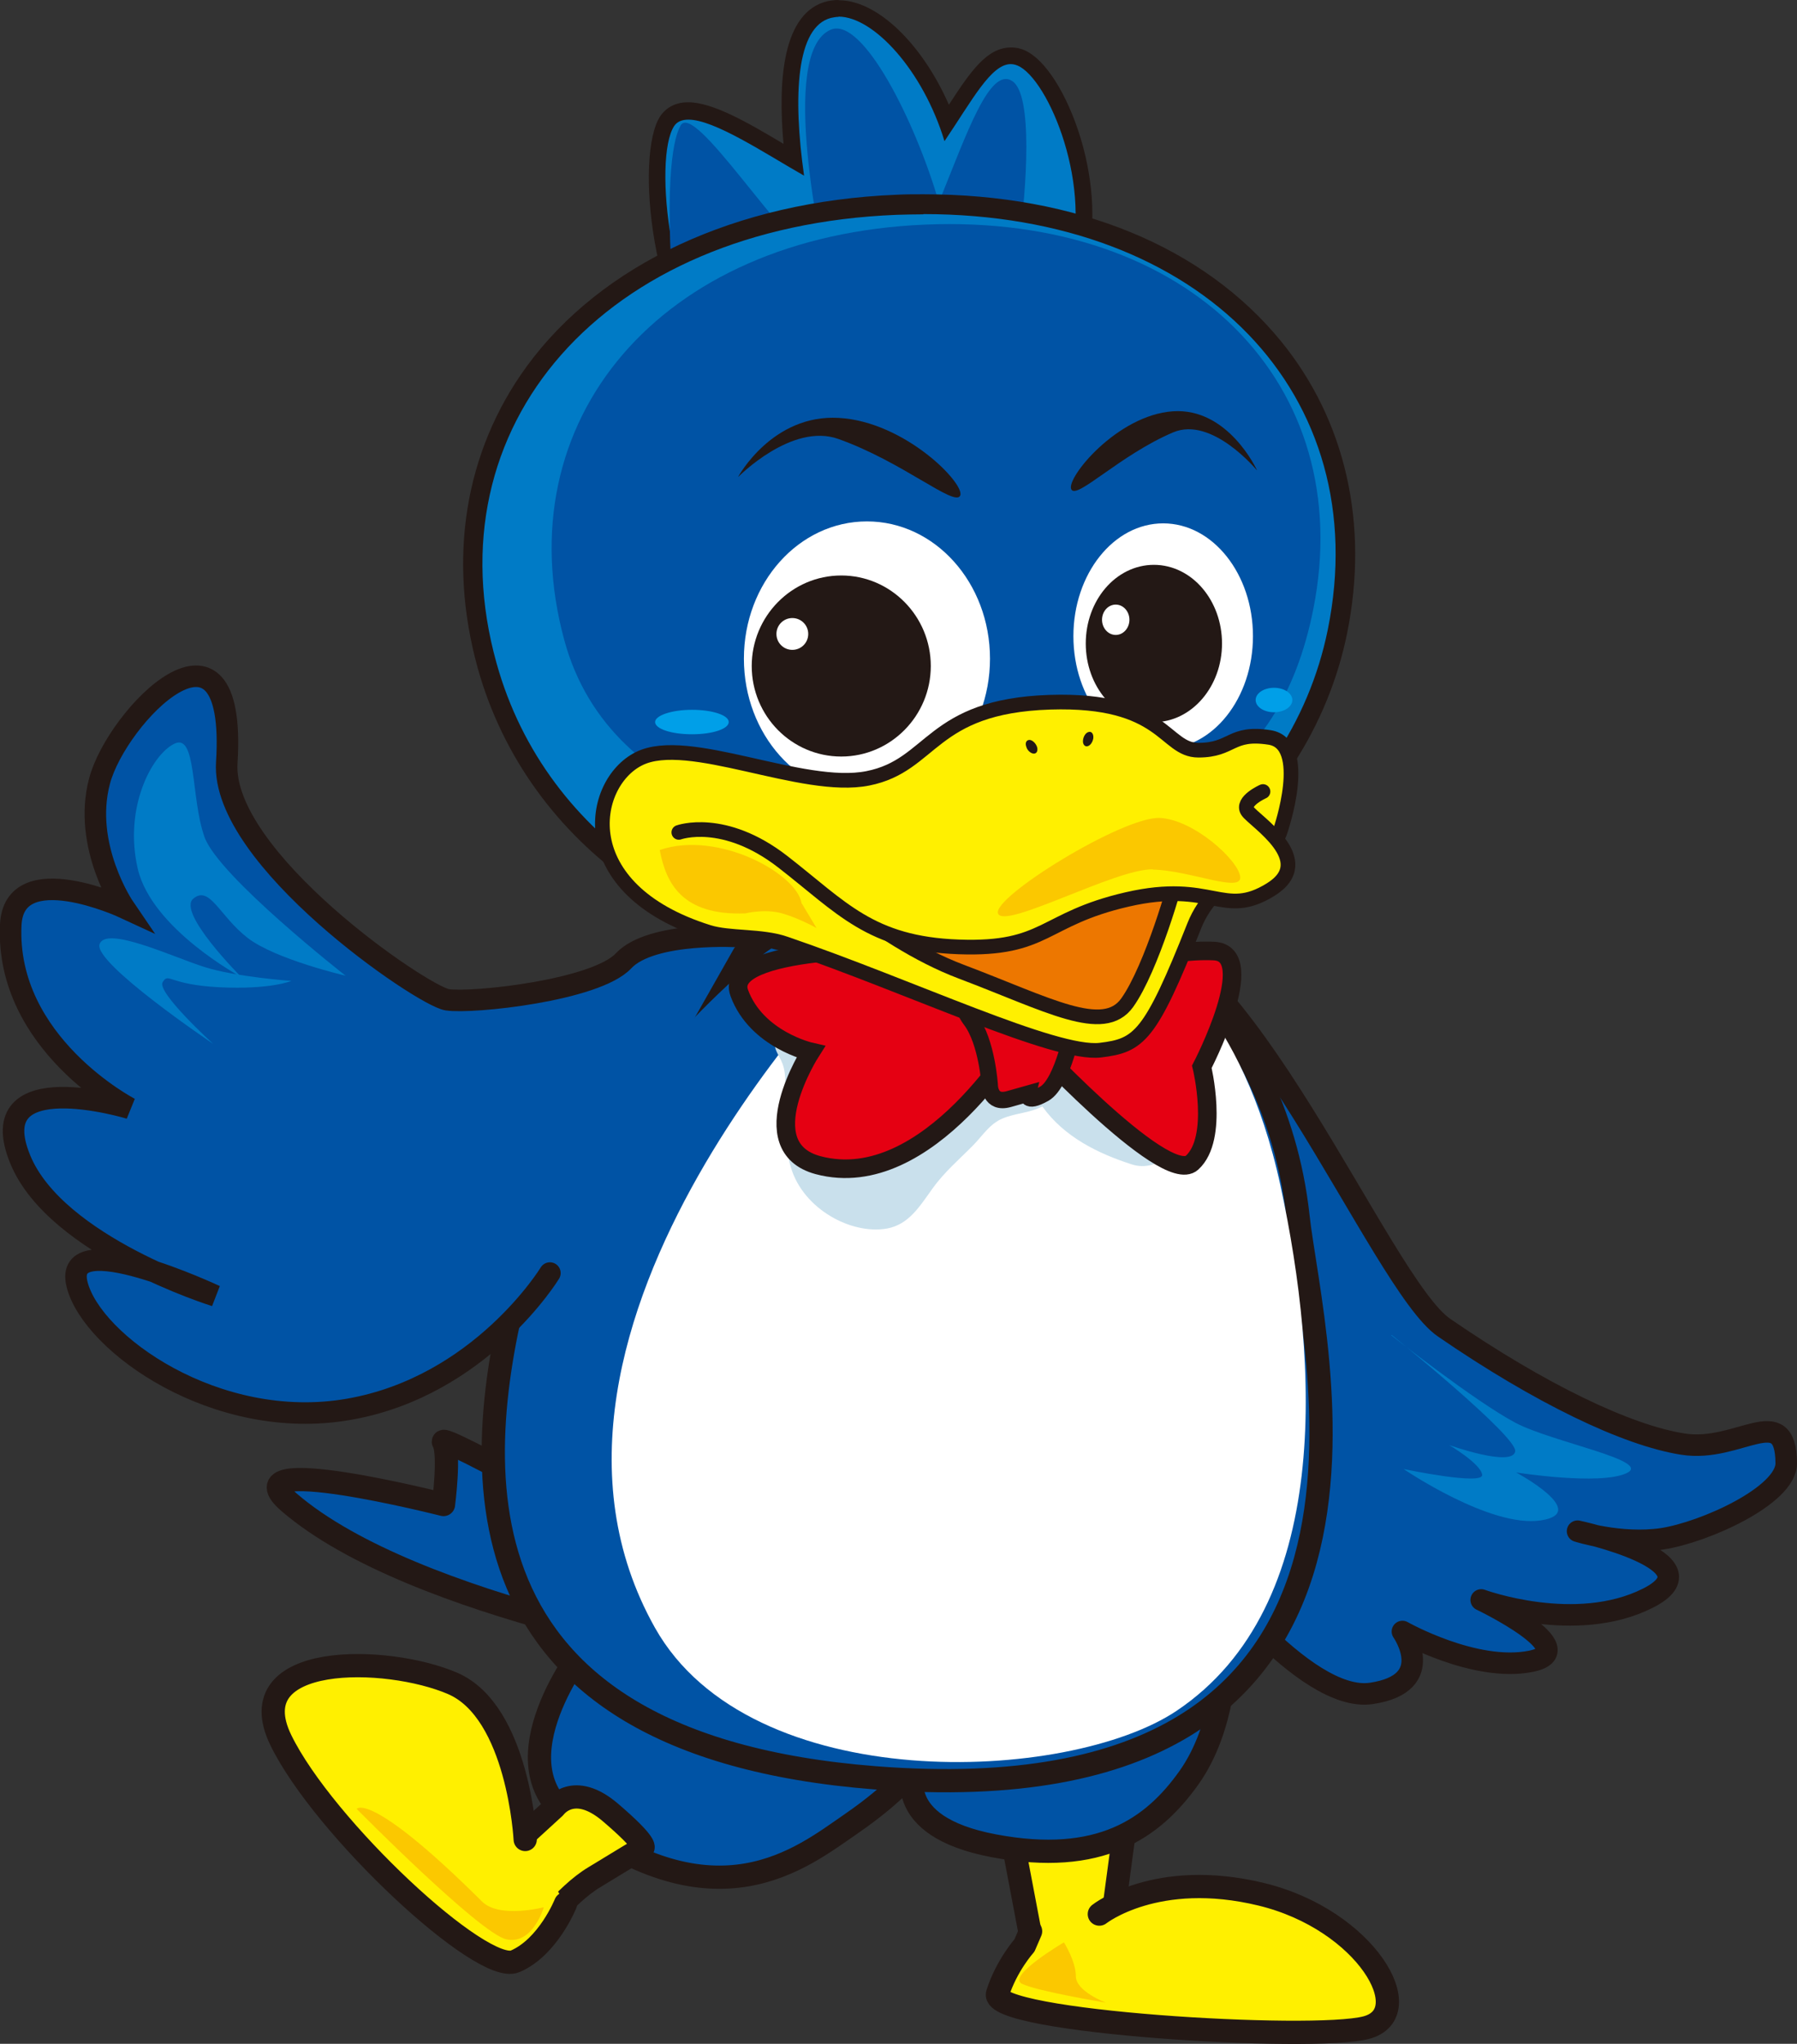 <?xml version="1.0" encoding="UTF-8"?>
<svg id="_レイヤー_2" data-name="レイヤー 2" xmlns="http://www.w3.org/2000/svg" viewBox="0 0 73.46 83.53">
  <rect x="0" y="0" width="73.46" height="83.53" fill="#333333" stroke="none"/>
  <defs>
    <style>
      .cls-1 {
        stroke-width: .55px;
      }

      .cls-1, .cls-2, .cls-3, .cls-4, .cls-5, .cls-6, .cls-7, .cls-8, .cls-9, .cls-10, .cls-11, .cls-12 {
        stroke: #231815;
      }

      .cls-1, .cls-2, .cls-13 {
        fill: #231815;
      }

      .cls-14, .cls-8, .cls-9, .cls-10, .cls-12 {
        fill: #0053a5;
      }

      .cls-2 {
        stroke-width: .68px;
      }

      .cls-15 {
        fill: #009fe8;
      }

      .cls-16 {
        fill: #007bc6;
      }

      .cls-3 {
        stroke-width: .67px;
      }

      .cls-3, .cls-4 {
        fill: #e50012;
      }

      .cls-4 {
        stroke-width: .76px;
      }

      .cls-5, .cls-6, .cls-7 {
        fill: #fff000;
      }

      .cls-5, .cls-7, .cls-11 {
        stroke-width: .6px;
      }

      .cls-6, .cls-7, .cls-9, .cls-10 {
        stroke-linejoin: round;
      }

      .cls-6, .cls-7, .cls-9, .cls-10, .cls-12 {
        stroke-linecap: round;
      }

      .cls-6, .cls-8, .cls-10 {
        stroke-width: .95px;
      }

      .cls-17 {
        fill: #fff;
      }

      .cls-9, .cls-12 {
        stroke-width: .88px;
      }

      .cls-11 {
        fill: #ed7700;
      }

      .cls-18 {
        fill: #c9e0ec;
      }

      .cls-19 {
        fill: #fbc800;
      }
    </style>
  </defs>
  <g id="_デザイン" data-name="デザイン">
    <g>
      <path class="cls-6" d="M41.26,74.52l1.1,5.8s1.59,1.28,2.21.81l.61-.46.98-7.3"/>
      <path class="cls-6" d="M44.94,78.23s2.33-1.85,6.62-.81c4.29,1.04,6.49,4.87,4.29,5.45-2.21.58-15.44-.23-15.07-1.39.37-1.16,1.1-1.97,1.1-1.97l.25-.58"/>
      <path class="cls-19" d="M43.5,79.38s-2.37,1.39-1.72,1.7c.65.31,3.43.77,3.43.77,0,0-1.23-.46-1.23-1.08s-.49-1.39-.49-1.39Z"/>
      <path class="cls-8" d="M23.9,67.33s-3.68,4.64-.65,6.92c6.04,4.55,9.51,1.69,11.53.3,2.02-1.39,2.61-2.32,2.61-2.32,0,0-1.07,2.4,3.25,3.21,4.32.81,6.48-.7,7.96-2.78,1.49-2.09,1.49-4.99,1.49-4.99"/>
      <path class="cls-10" d="M26.41,63.27s-8.55-4.79-8.28-4.33c.27.46,0,2.55,0,2.55,0,0-8.82-2.24-6.3-.08,5.13,4.41,18.09,6.42,18.09,6.42"/>
      <path class="cls-6" d="M26.28,75.52s-.77.46-1.98,1.2c-1.22.73-2.42,2.4-2.42,2.4l-2.16-2.55h0l2.96-2.71s.77-1.08,2.29.23c1.53,1.31,1.31,1.43,1.31,1.43Z"/>
      <path class="cls-9" d="M45.42,37.77c5.35.38,10.99,14.69,13.61,16.49,3.93,2.7,7.47,4.4,9.76,4.76,2.29.37,4.21-1.79,4.23.78.01,1.32-3.35,2.83-5.07,3.09-1.73.25-3.46-.31-3.46-.31,0,0,5.83,1.25,2.87,2.74-2.96,1.49-6.81.07-6.81.07,0,0,4.3,2.06,2.02,2.51-2.29.45-5.24-1.22-5.24-1.22,0,0,1.49,2.12-1.27,2.53-2.76.41-7.03-5.4-7.03-5.4"/>
      <path class="cls-8" d="M34.33,36.09s-1.75,1.63-3.01,2.25c-.63.31-8.24,6.64-10.13,13.98-1.89,7.35-3.08,18.96,14.59,20.34,23.3,1.81,17.83-17.87,17.28-22.96-.95-8.7-7.83-13.1-7.83-13.1"/>
      <path class="cls-17" d="M35.5,38.84s-15.65,15.35-8.73,27.68c3.91,6.96,16.92,6.36,21.33,3.4,6.4-4.29,5.81-14.19,4.25-21.44-1.57-7.28-5.23-9.48-5.23-9.48"/>
      <path class="cls-6" d="M21.47,75.18s-.27-5.22-2.97-6.38c-2.7-1.16-8.77-1.28-7.02,2.32,1.75,3.59,8.23,9.62,9.58,9.04,1.35-.58,2.06-2.36,2.06-2.36"/>
      <path class="cls-19" d="M14.58,73.93s.54-.77,5.13,3.79c.71.7,2.52.23,2.52.23,0,0-.45,1.55-1.53,1.31-1.08-.23-6.12-5.33-6.12-5.33Z"/>
      <path class="cls-12" d="M30.28,38.28s-3.64-.24-4.79.99c-1.13,1.21-6.19,1.75-7.21,1.59-1.02-.16-9.26-5.79-9.01-9.69.44-6.98-4.5-1.91-5.2.75-.71,2.66,1.01,5.18,1.01,5.18,0,0-4.51-2.09-4.64.7-.23,4.87,4.87,7.5,4.87,7.5,0,0-6.11-1.86-4.48,2.09,1.46,3.55,7.97,5.57,7.97,5.57,0,0-6.27-2.94-5.65-.47.6,2.41,5.69,6.05,11.1,5.11,5.41-.94,8.23-5.57,8.23-5.57"/>
      <path class="cls-16" d="M56.87,54.57s3.4,2.69,5.08,3.58c1.49.79,5.64,1.55,4.54,2.06-1.1.51-4.51-.03-4.51-.03,0,0,3.07,1.65,1,1.96-2.07.31-5.6-2.1-5.6-2.1,0,0,3.28.69,3.21.23-.07-.46-1.35-1.21-1.35-1.21,0,0,2.58.92,2.7.26.11-.6-5.05-4.76-5.05-4.76Z"/>
      <path class="cls-16" d="M14.13,39.88s-5.2-4.07-5.77-5.67c-.57-1.6-.31-4.28-1.24-3.81-.93.46-2.06,2.63-1.49,5.1.57,2.47,4.23,4.43,4.23,4.43,0,0-2.63-2.63-1.96-3.2.67-.57,1.08.72,2.22,1.6,1.13.88,4.02,1.55,4.02,1.55Z"/>
      <path class="cls-16" d="M11.91,40.09s-2.27-.16-3.56-.57c-1.29-.41-4.02-1.7-4.28-.93-.26.77,4.64,4.07,4.64,4.07,0,0-2.32-2.11-2.06-2.52.26-.41.21.1,2.32.21,2.11.1,2.94-.26,2.94-.26Z"/>
      <path class="cls-18" d="M33.35,40.91c-.53.31-1.41.73-1.63,1.44-.16.53.11.7.27,1.13.18.49.09,1.01.08,1.53-.01.9,0,1.87.27,2.73.51,1.67,2.45,2.73,3.92,2.47.88-.16,1.32-.88,1.85-1.62.5-.7,1.09-1.19,1.67-1.78.41-.42.68-.88,1.21-1.1.53-.22,1.1-.22,1.62-.49.89,1.25,2.29,1.93,3.66,2.37.57.18,1.03-.02,1.6-.32.62-.31.58-.92.71-1.7.14-.89.48-2.09.25-2.99"/>
      <path class="cls-4" d="M36.96,38.77s-7.44-.1-6.74,1.81c.7,1.91,2.92,2.41,2.92,2.41,0,0-2.48,3.88.3,4.63,4.53,1.21,8.35-5.43,8.35-5.43,0,0,5.83,6.34,6.94,5.33,1.11-1.01.4-3.92.4-3.92,0,0,2.41-4.63.5-4.73-1.91-.1-5.53.8-5.53.8l-7.14-.9Z"/>
      <path class="cls-3" d="M39.68,40.36s-.67.44,0,1.33c.67.89.78,2.67.78,2.67,0,0,0,.78.78.56l.78-.22s-.11.44.67,0c.78-.44,1.22-2.89,1.22-2.89l-.33-1"/>
      <g>
        <g>
          <path class="cls-16" d="M32.91,16.56c-1.27,0-2.41-.4-3.27-1.15-2.62-2.28-3.34-9-2.37-10.48.13-.19.38-.42.86-.42.94,0,2.43.88,3.88,1.74.14.09.29.17.43.25-.32-2.71-.27-5.72,1.46-6.14.12-.03.25-.04.38-.04,1.55,0,3.45,2.04,4.43,4.66.09-.13.17-.26.25-.39.88-1.36,1.53-2.35,2.36-2.35.19,0,.37.05.55.16,1.49.87,3.36,5.66,1.95,8.96-1.06,2.46-3.24,3.56-4.93,3.56-.51,0-.97-.1-1.33-.29-.67.93-2.66,1.91-4.65,1.91Z"/>
          <path class="cls-13" d="M34.28.68c1.43,0,3.45,2.19,4.33,5.09,1.13-1.67,1.9-3.15,2.71-3.15.13,0,.25.04.38.11,1.33.78,3.13,5.43,1.81,8.53-1.01,2.36-3.1,3.36-4.62,3.36-.48,0-.9-.1-1.22-.28-.08-.04-.15-.09-.22-.15-.04.08-.08.16-.13.24-.56.85-2.46,1.81-4.4,1.81-1.07,0-2.16-.29-3.05-1.06-2.5-2.17-3.18-8.72-2.31-10.03.12-.18.32-.26.58-.26,1.07,0,3.13,1.38,4.73,2.29-.46-3.23-.33-6.1,1.11-6.45.1-.02.2-.04.3-.04M34.28,0c-.16,0-.31.02-.46.05-1.81.44-2.03,3.18-1.79,5.83-1.49-.89-2.9-1.7-3.9-1.7-.67,0-1,.36-1.14.57-1.05,1.58-.36,8.5,2.43,10.92.93.8,2.13,1.23,3.49,1.23,2,0,3.91-.9,4.74-1.83.36.14.78.22,1.23.22,1.81,0,4.13-1.17,5.25-3.77.88-2.05.46-4.37.13-5.58-.5-1.81-1.37-3.31-2.21-3.8-.23-.14-.47-.2-.72-.2-.98,0-1.65.97-2.54,2.34-1.09-2.48-2.92-4.27-4.5-4.27h0Z"/>
        </g>
        <path class="cls-14" d="M27.82,5.13c.57-.99,4.05,4.69,5.95,5.95-.08-.55-2.01-8.96.2-9.87,1.29-.53,3.44,3.72,4.41,7.06,1.14-2.81,2.08-5.58,3.01-4.95.84.57.58,4.35.27,6.61-.15.46.71.23.52.67-1.33,3.09-3.12,4.11-4.45,3.34-.08-.05-.15-.1-.22-.15-.04.08-.08.16-.13.24-.87,1.31-2.9,1.22-5.4-.94-1.51-1.31-3.87-.04-4.5-1.53-.33-5.08.2-6.18.34-6.42Z"/>
        <g>
          <path class="cls-16" d="M36.79,39.05c-8.11,0-14.89-4.76-16.87-11.84-1.21-4.35-.53-8.6,1.92-11.98,2.98-4.1,8.38-6.6,14.8-6.86.37-.01.74-.02,1.11-.02,6.13,0,11.21,2.08,14.31,5.87,2.57,3.14,3.5,7.26,2.62,11.59-1.51,7.45-8.53,12.89-17.08,13.23-.27.01-.54.02-.81.02Z"/>
          <path class="cls-13" d="M37.75,8.75c11.4,0,18.47,7.41,16.53,16.98-1.57,7.73-9.02,12.6-16.71,12.91-.26.01-.53.02-.79.02-7.4,0-14.44-4.23-16.48-11.55-2.71-9.68,4.32-17.85,16.35-18.33.37-.01.73-.02,1.09-.02M37.75,7.94c-.37,0-.74,0-1.12.02-6.54.27-12.05,2.83-15.11,7.03-2.53,3.48-3.23,7.85-1.99,12.32,2.03,7.26,8.96,12.14,17.26,12.14.27,0,.55,0,.82-.02,8.74-.35,15.91-5.93,17.46-13.55.9-4.46-.06-8.69-2.7-11.93-3.17-3.88-8.36-6.01-14.62-6.01h0Z"/>
        </g>
        <path class="cls-14" d="M23.07,26.17c1.91,7.02,10.37,8.5,17.3,8.21,6.93-.29,11.9-2.33,13.32-9.5,1.81-9.15-5.03-16.16-15.88-15.7-10.84.46-17.18,8.02-14.74,16.99Z"/>
        <path class="cls-17" d="M43.88,26c0,2.55,1.64,4.61,3.67,4.61s3.67-2.07,3.67-4.61-1.64-4.61-3.67-4.61-3.67,2.07-3.67,4.61Z"/>
        <path class="cls-17" d="M30.41,26.92c0,3.1,2.25,5.61,5.03,5.61s5.03-2.51,5.03-5.61-2.25-5.61-5.03-5.61-5.03,2.51-5.03,5.61Z"/>
        <g>
          <path class="cls-13" d="M51.38,19.21s-1.17-2.56-3.44-2.4c-2.27.16-4.35,2.71-4.15,3.18.19.47,1.98-1.39,4.17-2.32,1.59-.67,3.42,1.55,3.42,1.55Z"/>
          <path class="cls-13" d="M30.18,19.48s1.39-2.56,4.11-2.4c2.71.15,5.19,2.71,4.96,3.18-.23.46-2.36-1.39-4.98-2.32-1.9-.68-4.09,1.55-4.09,1.55Z"/>
        </g>
        <path class="cls-2" d="M31.07,27.22c0,1.86,1.49,3.36,3.32,3.36s3.32-1.51,3.32-3.36-1.49-3.36-3.32-3.36-3.32,1.51-3.32,3.36Z"/>
        <path class="cls-1" d="M44.66,26.3c0,1.63,1.13,2.94,2.51,2.94s2.51-1.32,2.51-2.94-1.12-2.94-2.51-2.94-2.51,1.32-2.51,2.94Z"/>
        <path class="cls-17" d="M31.74,25.91c0,.36.29.65.65.65s.65-.29.65-.65-.29-.65-.65-.65-.65.29-.65.65Z"/>
        <path class="cls-17" d="M45.05,25.33c0,.34.25.62.56.62s.56-.28.56-.62-.25-.62-.56-.62-.56.28-.56.62Z"/>
        <path class="cls-5" d="M52.35,33.92s1.21-3.52-.45-3.78c-1.61-.25-1.5.52-2.91.52s-1.37-2.11-6.07-1.96c-4.91.16-4.77,2.58-7.44,3.11-2.68.54-7.36-1.81-9.36-.8-2.01,1-2.78,5.33,2.84,7.09.86.27,2.16.13,3.14.47,5.13,1.75,11.03,4.57,12.88,4.35,1.59-.19,2.04-.54,3.84-5.08.84-2.12,3.13-2.58,3.53-3.91Z"/>
        <path class="cls-11" d="M48.12,35.73c0,.2-1.04,3.85-2.04,5.25-.97,1.36-3.24.07-6.79-1.27-3.55-1.34-6.89-4.62-6.89-4.62,0,0,5.49-.27,9.16-.67,2.84-.31,3.95,1.61,5.28,1.47,1-.1,1.27-.17,1.27-.17Z"/>
        <path class="cls-15" d="M26.78,29.51c0,.28.67.5,1.51.5s1.5-.22,1.5-.5-.67-.5-1.5-.5-1.51.23-1.51.5Z"/>
        <path class="cls-15" d="M51.33,28.61c0,.28.34.5.75.5s.75-.22.75-.5-.34-.5-.75-.5-.75.22-.75.5Z"/>
        <path class="cls-7" d="M51.63,32.35s-.9.4-.63.8c.27.4,2.88,2.01.94,3.21-1.94,1.2-2.38-.4-5.86.4-3.48.8-3.28,2.07-6.89,1.94-3.61-.13-4.78-1.61-7.19-3.48-2.41-1.87-4.25-1.2-4.25-1.2"/>
        <path class="cls-19" d="M47.12,35.53c-1.51-.03-6.04,2.46-6.32,1.81-.28-.65,5.12-3.99,6.62-3.91,1.39.07,3.22,1.74,3.28,2.41.06.67-2.07-.27-3.58-.3Z"/>
        <g>
          <path class="cls-13" d="M41.97,30.57c.07.15.21.24.31.23.1-.01.15-.11.12-.25-.04-.15-.18-.3-.31-.31-.15,0-.2.15-.12.32Z"/>
          <path class="cls-13" d="M44.69,30.19c-.03.16-.13.29-.24.31-.1.02-.18-.07-.18-.2,0-.16.09-.34.22-.38.14-.05.23.09.2.28Z"/>
        </g>
        <path class="cls-19" d="M32.77,36.93c-.17-1.21-3.41-3.01-5.8-2.19.25,1.33.89,2.69,3.5,2.59,0,0,.8-.2,1.5,0,.7.2,1.41.6,1.41.6l-.6-1Z"/>
      </g>
    </g>
  </g>
</svg>